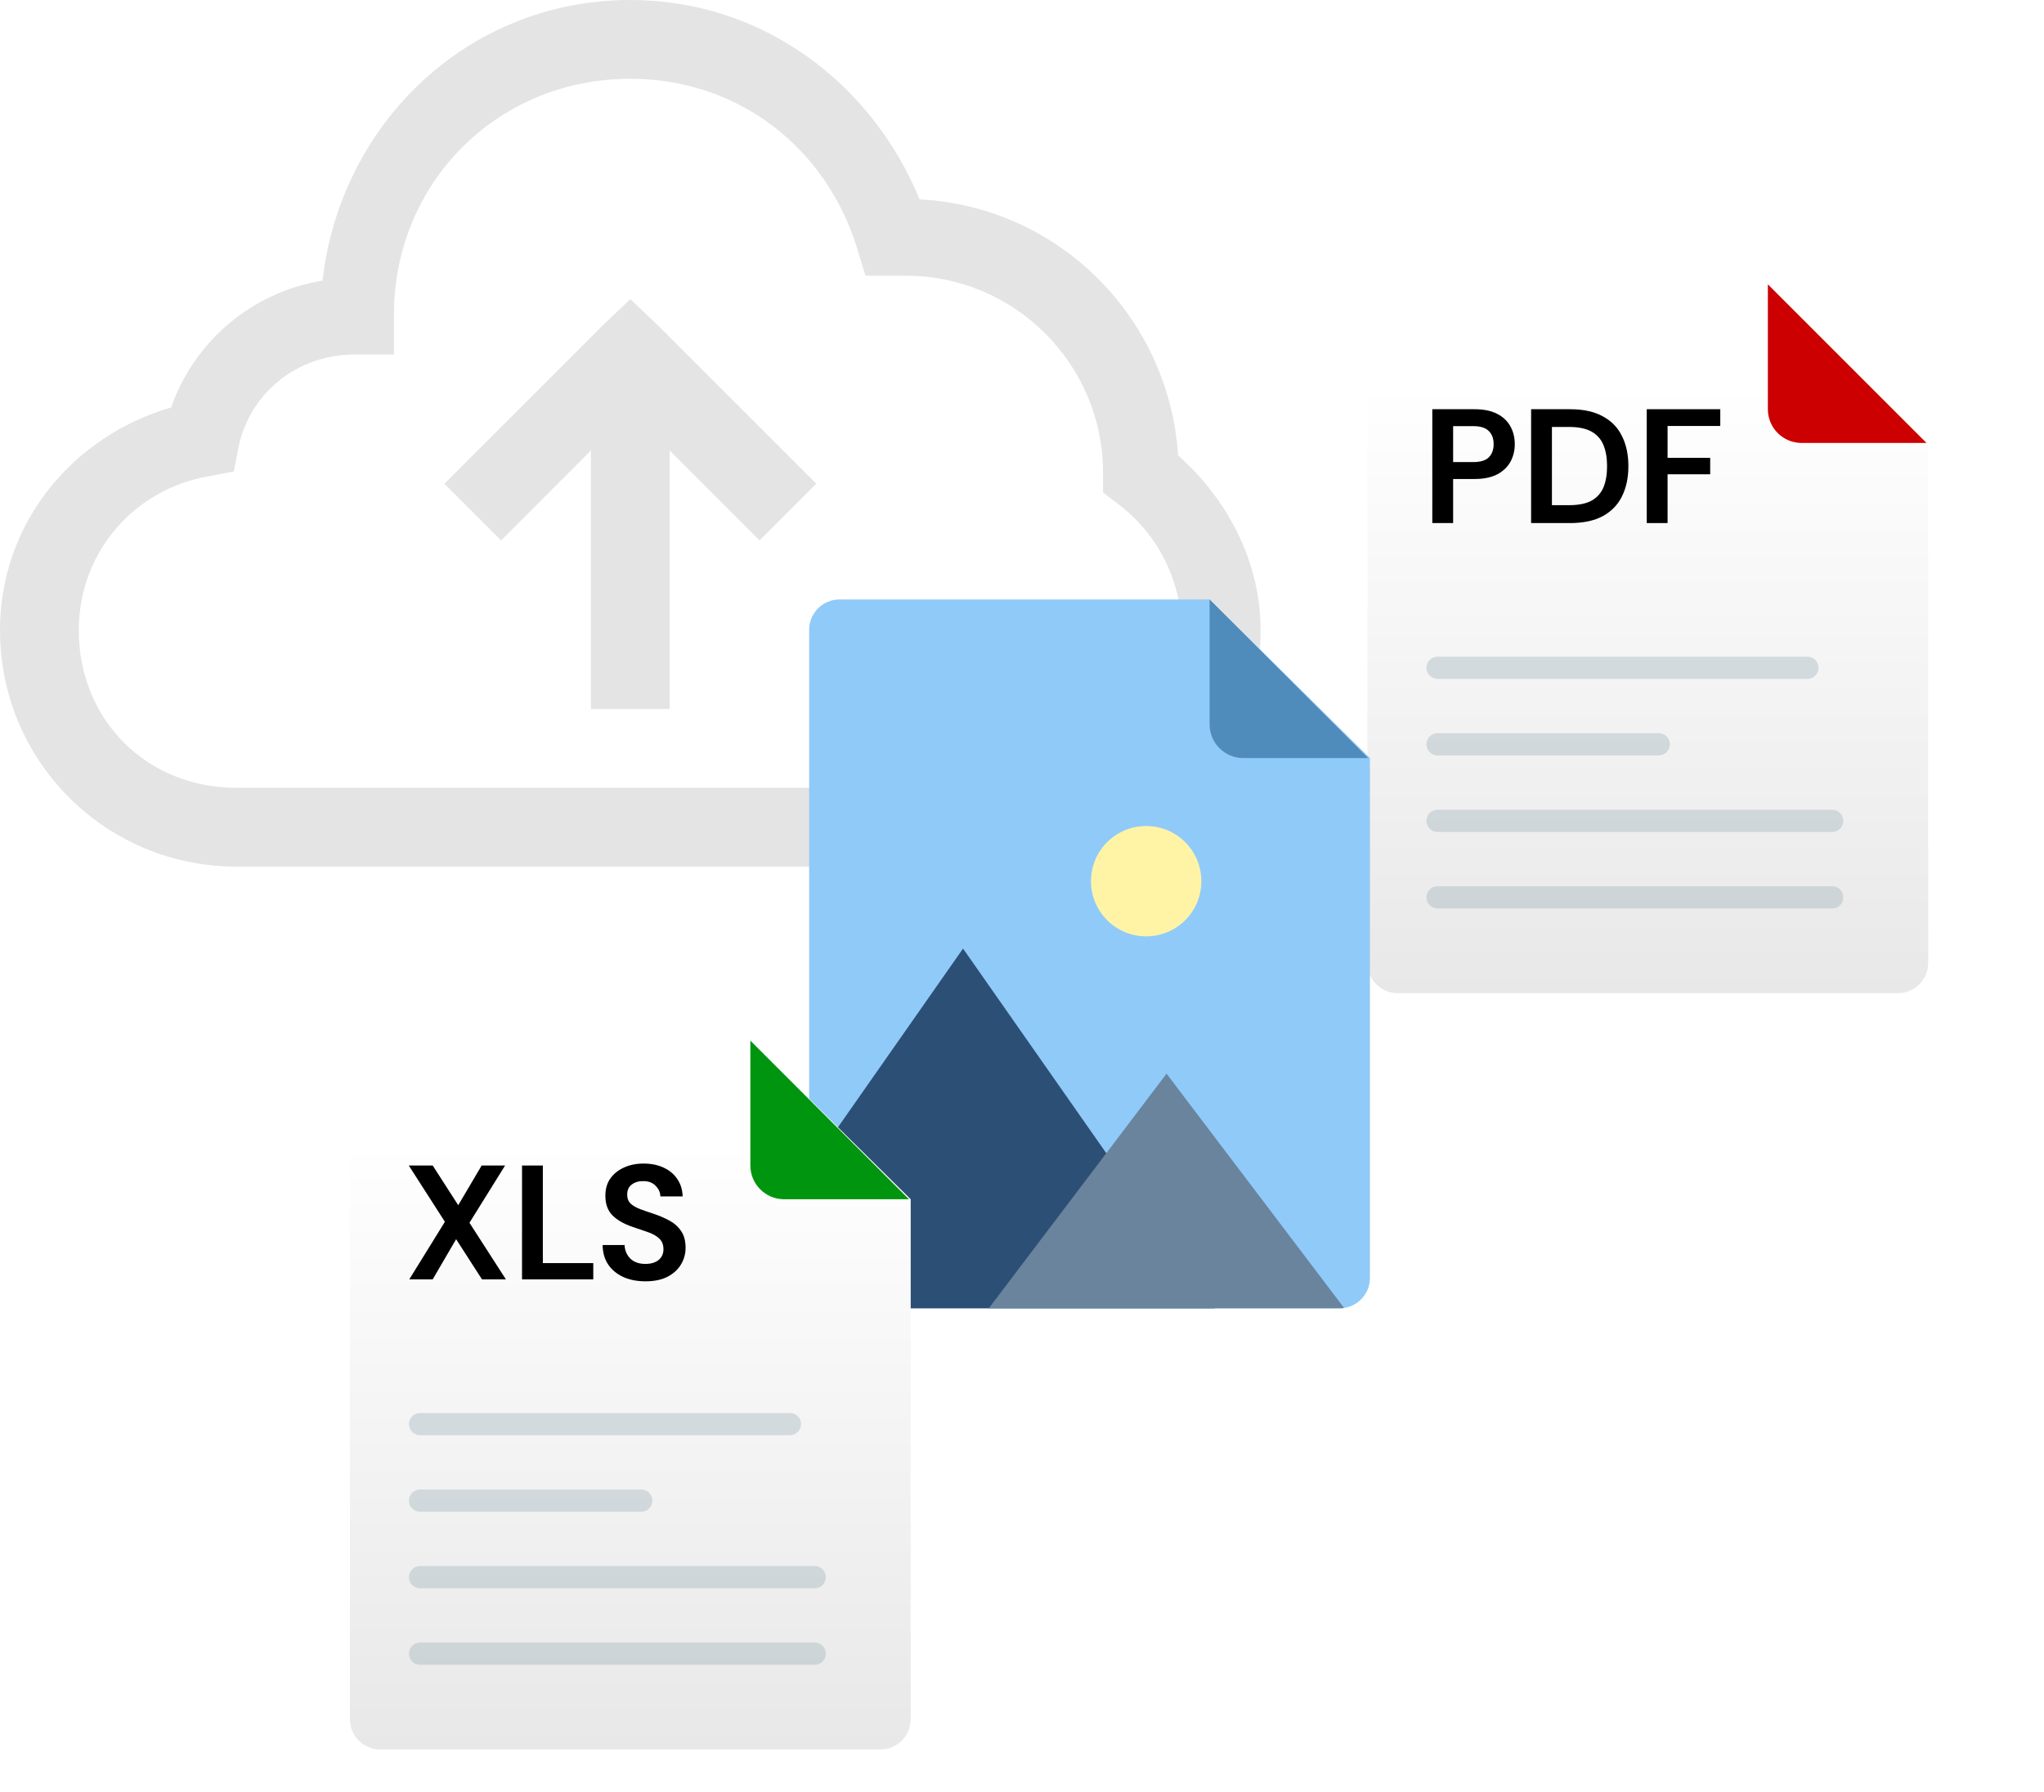 <svg width="227" height="199" viewBox="0 0 227 199" fill="none" xmlns="http://www.w3.org/2000/svg">
<path d="M70 0C51.975 0 37.8 13.694 35.818 31.172C32.006 31.786 28.431 33.42 25.471 35.9C22.511 38.38 20.277 41.614 19.005 45.259C8.242 48.361 0 57.96 0 70C0 84.543 11.707 96.25 26.25 96.25H113.75C128.292 96.25 140 84.543 140 70C140 62.3 136.259 55.405 130.839 50.584C129.824 35.21 117.561 22.942 102.13 22.146C96.862 9.332 84.779 0 70 0ZM70 8.75C82.084 8.75 91.744 16.494 95.156 27.475L96.119 30.625H100.625C112.678 30.625 122.5 40.447 122.5 52.5V54.688L124.276 56.057C126.42 57.7 128.162 59.809 129.37 62.225C130.578 64.64 131.221 67.299 131.25 70C131.25 79.957 123.707 87.5 113.75 87.5H26.25C16.293 87.5 8.75 79.957 8.75 70C8.75 61.163 15.094 54.303 23.1 52.911L25.974 52.364L26.521 49.486C27.834 43.593 33.057 39.375 39.375 39.375H43.75V35C43.75 20.256 55.256 8.75 70 8.75ZM70 33.224L66.85 36.229L49.35 53.729L55.65 60.029L65.625 50.037V78.75H74.375V50.037L84.35 60.021L90.65 53.721L73.15 36.221L70 33.224Z" fill="#E4E4E4"/>
<g filter="url(#filter0_d_2072_26669)">
<path d="M210.765 106.312H155.235C153.371 106.312 151.86 104.801 151.86 102.937V30.956C151.86 29.092 153.371 27.581 155.235 27.581H196.333L214.14 45.197V102.937C214.14 104.801 212.629 106.312 210.765 106.312Z" fill="url(#paint0_linear_2072_26669)"/>
<path opacity="0.35" d="M201.962 70.171C201.962 69.844 201.832 69.53 201.601 69.298C201.369 69.067 201.055 68.936 200.727 68.936H159.65C159.322 68.936 159.008 69.067 158.777 69.298C158.545 69.53 158.415 69.844 158.415 70.171C158.415 70.499 158.545 70.813 158.777 71.045C159.008 71.276 159.322 71.406 159.65 71.406H200.728C200.89 71.406 201.05 71.375 201.2 71.312C201.35 71.25 201.486 71.159 201.601 71.045C201.715 70.93 201.806 70.794 201.868 70.644C201.93 70.494 201.962 70.334 201.962 70.171ZM185.452 78.671C185.452 78.343 185.322 78.029 185.09 77.797C184.859 77.566 184.545 77.436 184.217 77.436H159.65C159.322 77.436 159.008 77.566 158.777 77.797C158.545 78.029 158.415 78.343 158.415 78.671C158.415 78.998 158.545 79.312 158.777 79.544C159.008 79.775 159.322 79.906 159.65 79.906H184.217C184.379 79.906 184.54 79.874 184.69 79.812C184.84 79.75 184.976 79.659 185.09 79.544C185.205 79.429 185.296 79.293 185.358 79.143C185.42 78.993 185.452 78.833 185.452 78.671ZM204.713 87.17C204.713 86.842 204.583 86.528 204.351 86.296C204.12 86.065 203.805 85.935 203.478 85.935H159.65C159.322 85.935 159.008 86.065 158.777 86.296C158.545 86.528 158.415 86.842 158.415 87.17C158.415 87.497 158.545 87.811 158.777 88.043C159.008 88.275 159.322 88.405 159.65 88.405H203.478C203.805 88.405 204.12 88.275 204.351 88.043C204.583 87.811 204.713 87.497 204.713 87.17ZM204.713 95.669C204.713 95.341 204.583 95.027 204.351 94.795C204.12 94.564 203.805 94.434 203.478 94.434H159.65C159.322 94.434 159.008 94.564 158.777 94.795C158.545 95.027 158.415 95.341 158.415 95.669C158.415 95.996 158.545 96.31 158.777 96.542C159.008 96.774 159.322 96.904 159.65 96.904H203.478C203.805 96.904 204.12 96.774 204.351 96.542C204.583 96.31 204.713 95.996 204.713 95.669Z" fill="#96A9B2"/>
<path d="M196.333 27.581L213.948 45.197H200.077C198.009 45.197 196.333 43.52 196.333 41.452V27.581Z" fill="#CC0000"/>
<path d="M159.067 54.096V41.451H163.746C164.758 41.451 165.595 41.62 166.257 41.957C166.919 42.294 167.413 42.758 167.738 43.348C168.064 43.938 168.226 44.6 168.226 45.335C168.226 46.033 168.07 46.678 167.756 47.268C167.443 47.846 166.956 48.316 166.293 48.677C165.631 49.026 164.782 49.201 163.746 49.201H161.38V54.096H159.067ZM161.38 47.322H163.602C164.408 47.322 164.987 47.148 165.336 46.798C165.697 46.437 165.878 45.949 165.878 45.335C165.878 44.709 165.697 44.221 165.336 43.872C164.987 43.511 164.408 43.33 163.602 43.33H161.38V47.322Z" fill="black"/>
<path d="M170.04 54.096V41.451H174.358C175.839 41.451 177.055 41.716 178.007 42.246C178.97 42.764 179.681 43.498 180.138 44.45C180.608 45.389 180.843 46.497 180.843 47.774C180.843 49.05 180.608 50.164 180.138 51.116C179.681 52.055 178.97 52.79 178.007 53.32C177.055 53.837 175.839 54.096 174.358 54.096H170.04ZM172.352 52.109H174.249C175.309 52.109 176.146 51.941 176.76 51.603C177.374 51.254 177.814 50.76 178.079 50.122C178.344 49.472 178.476 48.689 178.476 47.774C178.476 46.87 178.344 46.094 178.079 45.443C177.814 44.793 177.374 44.293 176.76 43.944C176.146 43.595 175.309 43.42 174.249 43.42H172.352V52.109Z" fill="black"/>
<path d="M182.883 54.096V41.451H191.048V43.312H185.195V46.852H189.928V48.677H185.195V54.096H182.883Z" fill="black"/>
</g>
<g filter="url(#filter1_d_2072_26669)">
<path d="M148.765 141.312H93.235C91.371 141.312 89.86 139.801 89.86 137.937V65.956C89.86 64.092 91.371 62.581 93.235 62.581H134.333L152.14 80.197V137.937C152.14 139.801 150.629 141.312 148.765 141.312Z" fill="#90CAF9"/>
<path fill-rule="evenodd" clip-rule="evenodd" d="M134.921 141.312H93.235C91.371 141.312 89.86 139.801 89.86 137.937V125.772L106.952 101.355L134.921 141.312Z" fill="#2C4F76"/>
<path fill-rule="evenodd" clip-rule="evenodd" d="M109.809 141.312H148.765C148.937 141.312 149.106 141.299 149.271 141.274L129.554 115.248L109.809 141.312Z" fill="#6A849E"/>
<path d="M127.29 100C130.675 100 133.419 97.256 133.419 93.871C133.419 90.486 130.675 87.742 127.29 87.742C123.905 87.742 121.161 90.486 121.161 93.871C121.161 97.256 123.905 100 127.29 100Z" fill="#FFF4A6"/>
<path d="M134.333 62.581L151.948 80.197H138.077C136.009 80.197 134.333 78.52 134.333 76.452V62.581Z" fill="#4F8BBB"/>
</g>
<g filter="url(#filter2_d_2072_26669)">
<path d="M97.765 190.312H42.235C40.371 190.312 38.86 188.801 38.86 186.937V114.956C38.86 113.092 40.371 111.581 42.235 111.581H83.333L101.14 129.197V186.937C101.14 188.801 99.629 190.312 97.765 190.312Z" fill="url(#paint1_linear_2072_26669)"/>
<path d="M45.453 138.096L49.409 131.701L45.398 125.451H48.054L50.89 129.859L53.491 125.451H56.093L52.136 131.81L56.183 138.096H53.528L50.655 133.634L48.054 138.096H45.453Z" fill="black"/>
<path d="M57.975 138.096V125.451H60.287V136.29H65.887V138.096H57.975Z" fill="black"/>
<path d="M71.695 138.313C70.767 138.313 69.948 138.157 69.238 137.843C68.527 137.518 67.967 137.061 67.558 136.471C67.148 135.868 66.938 135.14 66.926 134.285H69.364C69.388 134.875 69.599 135.375 69.997 135.784C70.406 136.181 70.966 136.38 71.677 136.38C72.291 136.38 72.779 136.236 73.14 135.947C73.501 135.646 73.682 135.248 73.682 134.754C73.682 134.237 73.519 133.833 73.194 133.544C72.881 133.255 72.46 133.02 71.93 132.84C71.4 132.659 70.834 132.466 70.231 132.261C69.256 131.924 68.509 131.491 67.992 130.961C67.486 130.431 67.233 129.726 67.233 128.847C67.221 128.101 67.395 127.462 67.757 126.932C68.13 126.391 68.636 125.975 69.274 125.686C69.912 125.385 70.647 125.234 71.478 125.234C72.321 125.234 73.062 125.385 73.7 125.686C74.35 125.987 74.856 126.409 75.217 126.951C75.591 127.492 75.789 128.137 75.813 128.883H73.339C73.327 128.438 73.152 128.046 72.815 127.709C72.49 127.36 72.032 127.185 71.442 127.185C70.936 127.173 70.508 127.3 70.159 127.565C69.822 127.818 69.653 128.191 69.653 128.685C69.653 129.106 69.786 129.443 70.051 129.696C70.316 129.937 70.677 130.142 71.135 130.311C71.592 130.479 72.116 130.66 72.706 130.852C73.333 131.069 73.905 131.322 74.422 131.611C74.94 131.9 75.356 132.286 75.669 132.767C75.982 133.237 76.139 133.845 76.139 134.592C76.139 135.254 75.97 135.868 75.633 136.434C75.296 137 74.796 137.458 74.133 137.807C73.471 138.144 72.658 138.313 71.695 138.313Z" fill="black"/>
<path opacity="0.35" d="M88.962 154.172C88.962 153.844 88.832 153.53 88.601 153.298C88.369 153.067 88.055 152.937 87.727 152.937H46.65C46.322 152.937 46.008 153.067 45.777 153.298C45.545 153.53 45.415 153.844 45.415 154.172C45.415 154.499 45.545 154.813 45.777 155.045C46.008 155.276 46.322 155.407 46.65 155.407H87.728C87.89 155.407 88.05 155.375 88.2 155.313C88.35 155.25 88.486 155.159 88.601 155.045C88.715 154.93 88.806 154.794 88.868 154.644C88.93 154.494 88.962 154.334 88.962 154.172ZM72.452 162.671C72.452 162.343 72.322 162.029 72.09 161.797C71.859 161.566 71.545 161.436 71.217 161.436H46.65C46.322 161.436 46.008 161.566 45.777 161.797C45.545 162.029 45.415 162.343 45.415 162.671C45.415 162.998 45.545 163.312 45.777 163.544C46.008 163.775 46.322 163.906 46.65 163.906H71.217C71.379 163.906 71.54 163.874 71.69 163.812C71.84 163.75 71.976 163.659 72.09 163.544C72.205 163.429 72.296 163.293 72.358 163.143C72.42 162.993 72.452 162.833 72.452 162.671ZM91.713 171.17C91.713 170.842 91.583 170.528 91.351 170.296C91.12 170.065 90.805 169.935 90.478 169.935H46.65C46.322 169.935 46.008 170.065 45.777 170.296C45.545 170.528 45.415 170.842 45.415 171.17C45.415 171.497 45.545 171.811 45.777 172.043C46.008 172.275 46.322 172.405 46.65 172.405H90.478C90.805 172.405 91.12 172.275 91.351 172.043C91.583 171.811 91.713 171.497 91.713 171.17ZM91.713 179.669C91.713 179.341 91.583 179.027 91.351 178.795C91.12 178.564 90.805 178.434 90.478 178.434H46.65C46.322 178.434 46.008 178.564 45.777 178.795C45.545 179.027 45.415 179.341 45.415 179.669C45.415 179.996 45.545 180.31 45.777 180.542C46.008 180.774 46.322 180.904 46.65 180.904H90.478C90.805 180.904 91.12 180.774 91.351 180.542C91.583 180.31 91.713 179.996 91.713 179.669Z" fill="#96A9B2"/>
<path d="M83.333 111.581L100.948 129.197H87.077C85.009 129.197 83.333 127.52 83.333 125.452V111.581Z" fill="#00950F"/>
</g>
<defs>
<filter id="filter0_d_2072_26669" x="139" y="27" width="88" height="88" filterUnits="userSpaceOnUse" color-interpolation-filters="sRGB">
<feFlood flood-opacity="0" result="BackgroundImageFix"/>
<feColorMatrix in="SourceAlpha" type="matrix" values="0 0 0 0 0 0 0 0 0 0 0 0 0 0 0 0 0 0 127 0" result="hardAlpha"/>
<feOffset dy="4"/>
<feGaussianBlur stdDeviation="2"/>
<feColorMatrix type="matrix" values="0 0 0 0 0 0 0 0 0 0 0 0 0 0 0 0 0 0 0.25 0"/>
<feBlend mode="normal" in2="BackgroundImageFix" result="effect1_dropShadow_2072_26669"/>
<feBlend mode="normal" in="SourceGraphic" in2="effect1_dropShadow_2072_26669" result="shape"/>
</filter>
<filter id="filter1_d_2072_26669" x="77" y="62" width="88" height="88" filterUnits="userSpaceOnUse" color-interpolation-filters="sRGB">
<feFlood flood-opacity="0" result="BackgroundImageFix"/>
<feColorMatrix in="SourceAlpha" type="matrix" values="0 0 0 0 0 0 0 0 0 0 0 0 0 0 0 0 0 0 127 0" result="hardAlpha"/>
<feOffset dy="4"/>
<feGaussianBlur stdDeviation="2"/>
<feColorMatrix type="matrix" values="0 0 0 0 0 0 0 0 0 0 0 0 0 0 0 0 0 0 0.25 0"/>
<feBlend mode="normal" in2="BackgroundImageFix" result="effect1_dropShadow_2072_26669"/>
<feBlend mode="normal" in="SourceGraphic" in2="effect1_dropShadow_2072_26669" result="shape"/>
</filter>
<filter id="filter2_d_2072_26669" x="26" y="111" width="88" height="88" filterUnits="userSpaceOnUse" color-interpolation-filters="sRGB">
<feFlood flood-opacity="0" result="BackgroundImageFix"/>
<feColorMatrix in="SourceAlpha" type="matrix" values="0 0 0 0 0 0 0 0 0 0 0 0 0 0 0 0 0 0 127 0" result="hardAlpha"/>
<feOffset dy="4"/>
<feGaussianBlur stdDeviation="2"/>
<feColorMatrix type="matrix" values="0 0 0 0 0 0 0 0 0 0 0 0 0 0 0 0 0 0 0.25 0"/>
<feBlend mode="normal" in2="BackgroundImageFix" result="effect1_dropShadow_2072_26669"/>
<feBlend mode="normal" in="SourceGraphic" in2="effect1_dropShadow_2072_26669" result="shape"/>
</filter>
<linearGradient id="paint0_linear_2072_26669" x1="183" y1="38.613" x2="183" y2="106.312" gradientUnits="userSpaceOnUse">
<stop stop-color="white"/>
<stop offset="1" stop-color="#E8E8E8"/>
</linearGradient>
<linearGradient id="paint1_linear_2072_26669" x1="70" y1="122.613" x2="70" y2="190.312" gradientUnits="userSpaceOnUse">
<stop stop-color="white"/>
<stop offset="1" stop-color="#E8E8E8"/>
</linearGradient>
</defs>
</svg>
